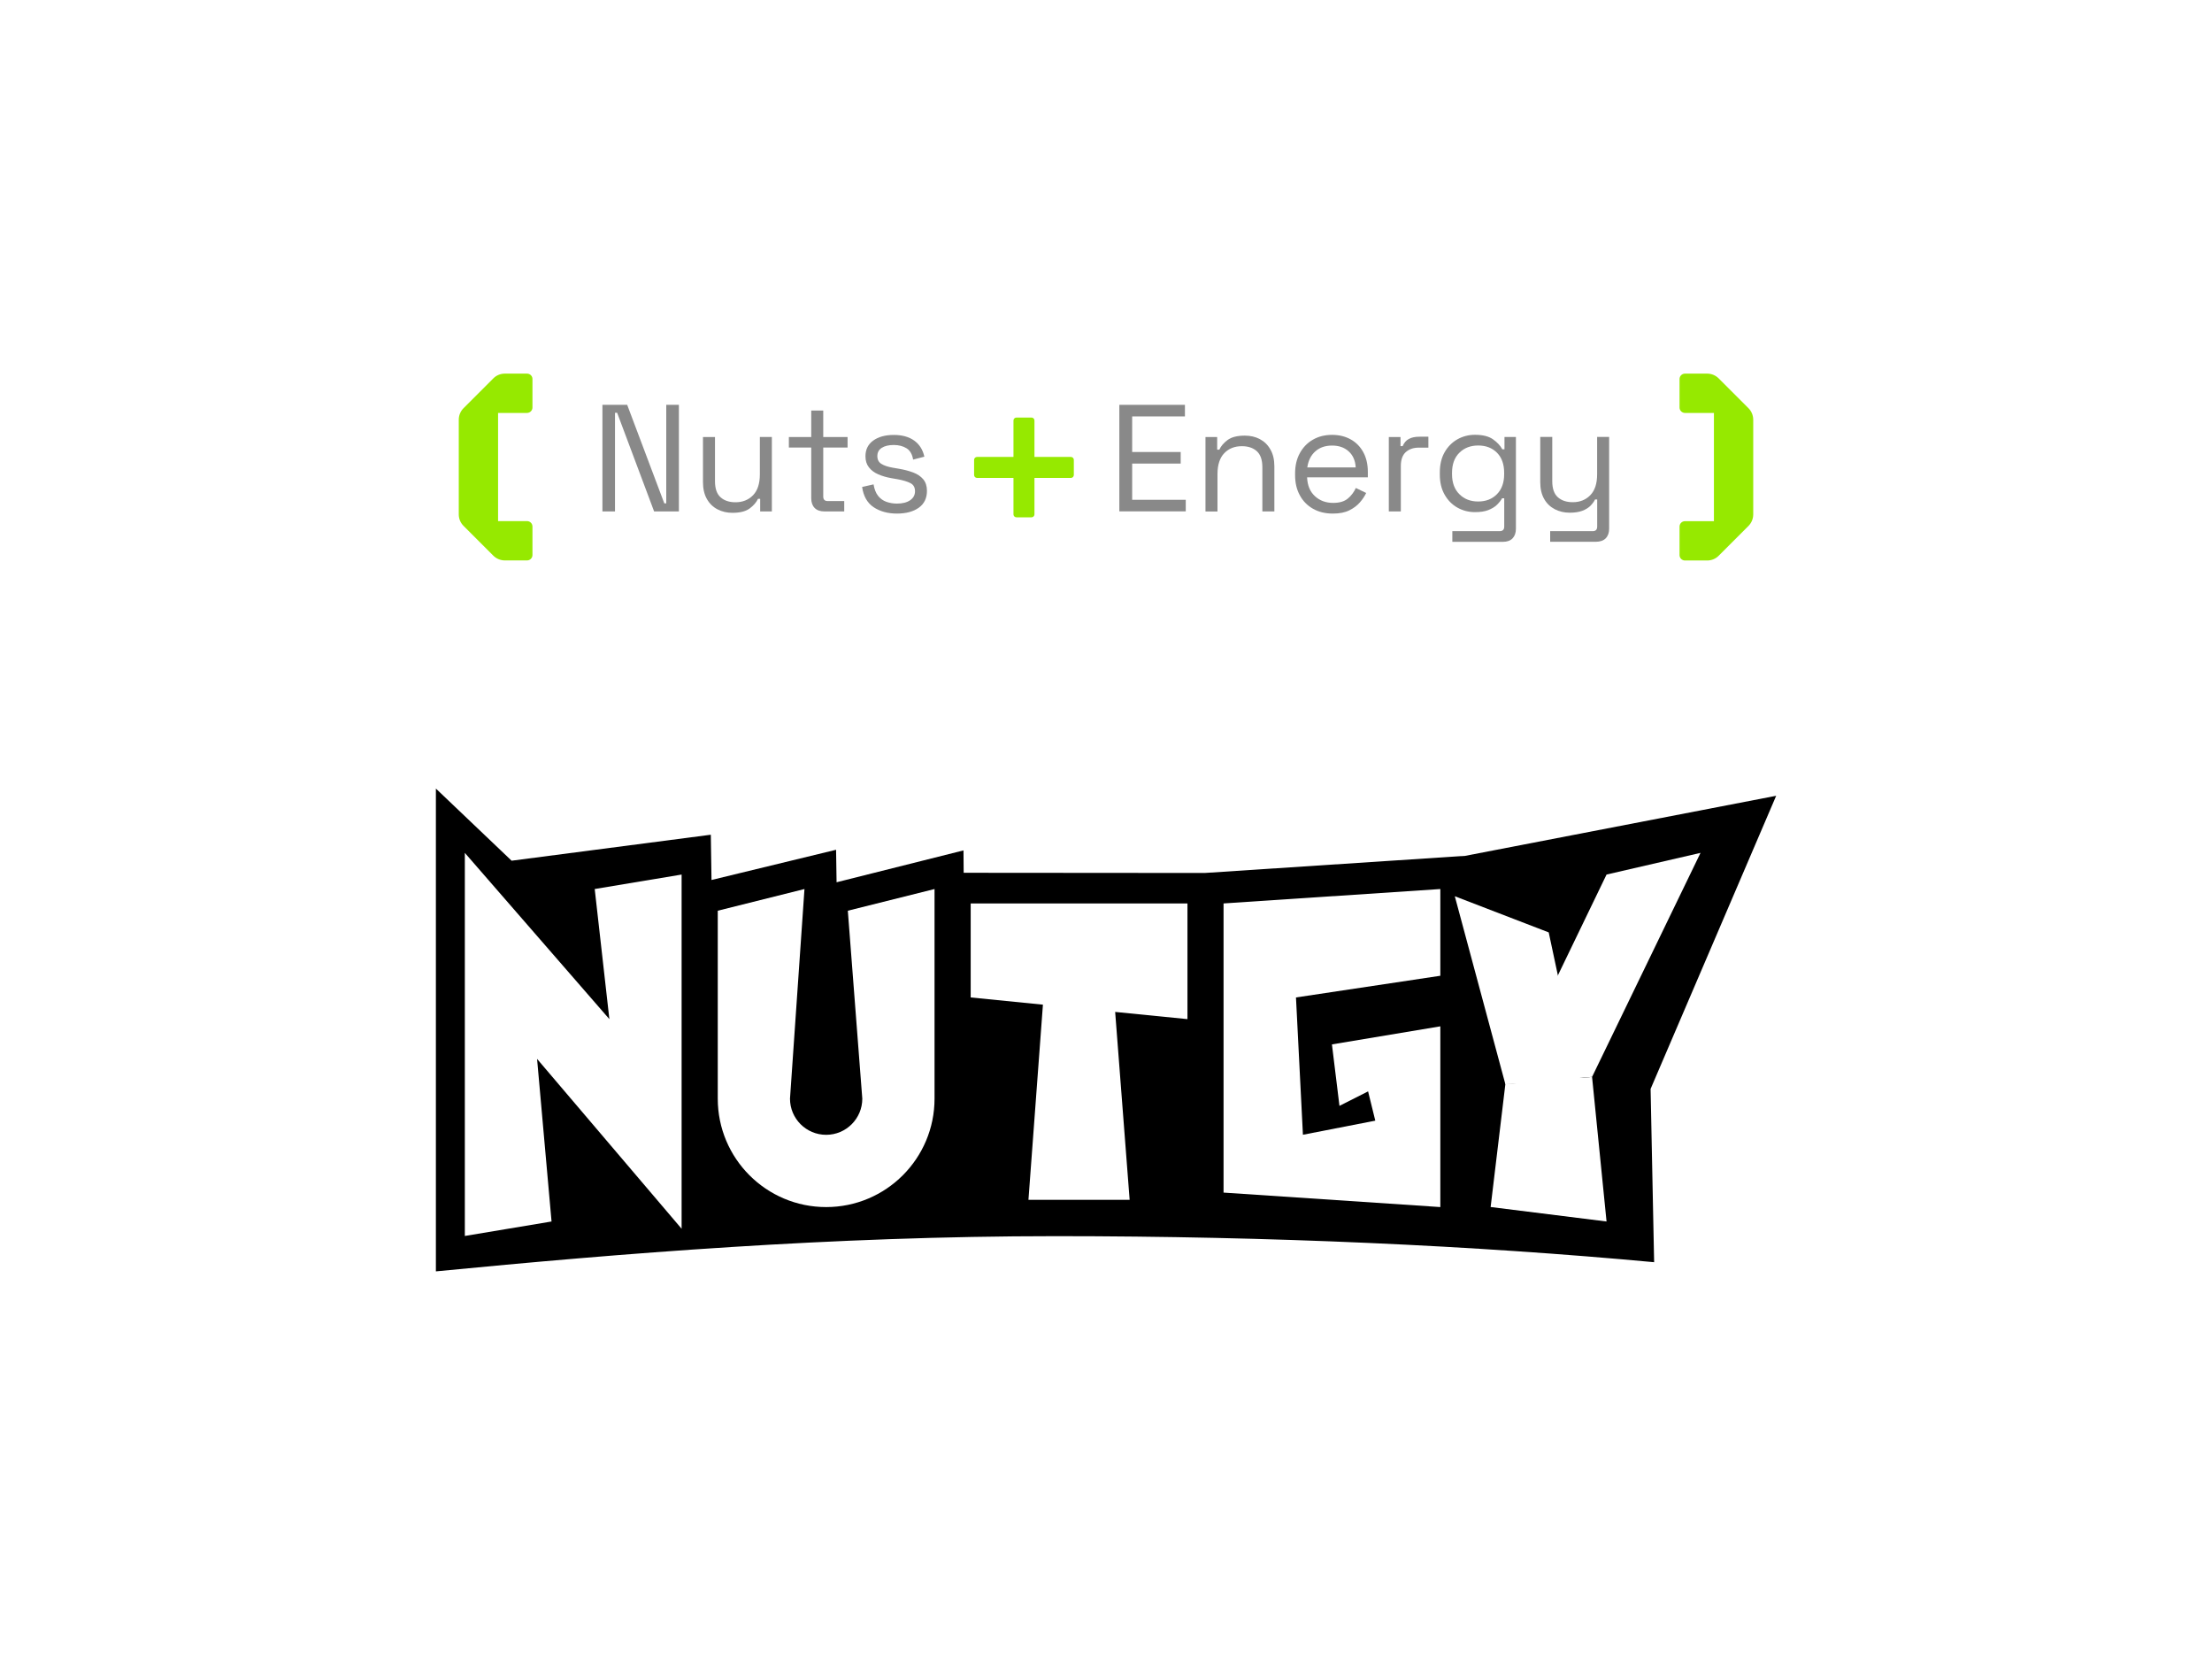 <?xml version="1.0" encoding="utf-8"?>
<!-- Generator: Adobe Illustrator 28.4.1, SVG Export Plug-In . SVG Version: 6.00 Build 0)  -->
<svg version="1.1" id="Layer_1" xmlns="http://www.w3.org/2000/svg" xmlns:xlink="http://www.w3.org/1999/xlink" x="0px" y="0px"
	 viewBox="0 0 350 263" style="enable-background:new 0 0 350 263;" xml:space="preserve">
<style type="text/css">
	.st0{fill:#FFFFFF;}
	.st1{fill:#898989;}
	.st2{fill:#96E900;}
	.st3{fill-rule:evenodd;clip-rule:evenodd;}
	.st4{filter:url(#Adobe_OpacityMaskFilter);}
	.st5{fill:url(#SVGID_00000098910777898589232120000017018797898208885929_);}
	.st6{mask:url(#SVGID_1_);fill-rule:evenodd;clip-rule:evenodd;}
	.st7{filter:url(#Adobe_OpacityMaskFilter_00000107580378524836932750000004380173995970404999_);}
	.st8{fill:url(#SVGID_00000139977950215851769310000010748024144930486411_);}
	.st9{mask:url(#SVGID_00000172405589933787289540000004718713850598589871_);fill-rule:evenodd;clip-rule:evenodd;}
	.st10{filter:url(#Adobe_OpacityMaskFilter_00000076583027705602118320000014436437098256112782_);}
	.st11{fill:url(#SVGID_00000037669799929605855270000001739914332421884303_);}
	.st12{mask:url(#SVGID_00000181803674699987154180000000432107220414333869_);fill-rule:evenodd;clip-rule:evenodd;}
	.st13{filter:url(#Adobe_OpacityMaskFilter_00000144316859711464131200000016049407998698450608_);}
	.st14{fill:url(#SVGID_00000168798993551552035720000010008465862547072175_);}
	.st15{mask:url(#SVGID_00000015341032977591686270000012912423523141981116_);fill-rule:evenodd;clip-rule:evenodd;}
	.st16{filter:url(#Adobe_OpacityMaskFilter_00000067212385033918657370000008040096970154185126_);}
	.st17{fill:url(#SVGID_00000069371057118262318990000008422630006282283668_);}
	.st18{mask:url(#SVGID_00000183927586051766393880000013765430119206986906_);fill-rule:evenodd;clip-rule:evenodd;}
	.st19{filter:url(#Adobe_OpacityMaskFilter_00000170959178715936491180000007031994919031229336_);}
	.st20{fill:url(#SVGID_00000065058725046329449680000002591789971943146402_);}
	.st21{mask:url(#SVGID_00000114041058194474539030000009987869176055272876_);fill-rule:evenodd;clip-rule:evenodd;}
	.st22{filter:url(#Adobe_OpacityMaskFilter_00000077307173721370308640000008810592053748645017_);}
	.st23{fill:url(#SVGID_00000062884364425579307260000002259286315777527960_);}
	.st24{mask:url(#SVGID_00000124861933463555171530000007273243313440632217_);fill-rule:evenodd;clip-rule:evenodd;}
	.st25{filter:url(#Adobe_OpacityMaskFilter_00000060010263422550087960000016556345833586526850_);}
	.st26{fill:url(#SVGID_00000047059446726385333680000008548224737481583280_);}
	.st27{mask:url(#SVGID_00000096058660271627720410000015267597961306079395_);fill-rule:evenodd;clip-rule:evenodd;}
	.st28{filter:url(#Adobe_OpacityMaskFilter_00000005961618473307480740000001992135178700960919_);}
	.st29{fill:url(#SVGID_00000164496606180801098120000004866214335276384388_);}
	.st30{mask:url(#SVGID_00000150782069549280500750000011099975701914676354_);fill-rule:evenodd;clip-rule:evenodd;}
	.st31{filter:url(#Adobe_OpacityMaskFilter_00000011030708372828907840000008422734370536154503_);}
	.st32{fill:url(#SVGID_00000106111588825502306550000009428415734372348822_);}
	.st33{mask:url(#SVGID_00000131333405993676512970000006682716516008371601_);fill-rule:evenodd;clip-rule:evenodd;}
	.st34{filter:url(#Adobe_OpacityMaskFilter_00000018921528440064053340000013120115374553464227_);}
	.st35{fill:url(#SVGID_00000073689566645879398590000002244250945059520958_);}
	.st36{mask:url(#SVGID_00000009581836697647740660000004537788581905593487_);fill-rule:evenodd;clip-rule:evenodd;}
	.st37{filter:url(#Adobe_OpacityMaskFilter_00000067926992810931089290000014986684489540993685_);}
	.st38{fill:url(#SVGID_00000175281324968072803850000016798188949789022106_);}
	.st39{mask:url(#SVGID_00000014612750840356908840000013615560571291635858_);}
	.st40{filter:url(#Adobe_OpacityMaskFilter_00000096781287246357199610000013190007199821454986_);}
	.st41{fill:url(#SVGID_00000125568137658857759220000003761526266771783351_);}
	.st42{mask:url(#SVGID_00000176032826019648544980000006379515506648639625_);}
	.st43{filter:url(#Adobe_OpacityMaskFilter_00000075138434090432012940000004307023580882726822_);}
	.st44{fill:url(#SVGID_00000055681453752249906790000004356568856311119500_);}
	.st45{mask:url(#SVGID_00000010284254492248914670000016900225257925574289_);}
	.st46{filter:url(#Adobe_OpacityMaskFilter_00000150071392760362774030000017603325957125649072_);}
	.st47{fill:url(#SVGID_00000056415571360922865230000011650866370962163637_);}
	.st48{mask:url(#SVGID_00000139281449212232614040000006529837472617286306_);}
	.st49{filter:url(#Adobe_OpacityMaskFilter_00000072989347405742007600000006291133485724012420_);}
	.st50{fill:url(#SVGID_00000137834811793744035320000003448240194931694263_);}
	.st51{mask:url(#SVGID_00000134226607139358953890000011175464518674044041_);fill-rule:evenodd;clip-rule:evenodd;}
	.st52{filter:url(#Adobe_OpacityMaskFilter_00000154394853129484374130000006513891800116486805_);}
	.st53{fill:url(#SVGID_00000096022451016643378610000001635961773529419174_);}
	.st54{mask:url(#SVGID_00000054227874224325816770000005864585175082498713_);fill-rule:evenodd;clip-rule:evenodd;}
	.st55{filter:url(#Adobe_OpacityMaskFilter_00000096038597747939397820000001176215829226113457_);}
	.st56{fill:url(#SVGID_00000151527659809456290950000000661592423363850928_);}
	.st57{mask:url(#SVGID_00000053506083608559207890000007205986683178190752_);fill-rule:evenodd;clip-rule:evenodd;}
	.st58{filter:url(#Adobe_OpacityMaskFilter_00000067215358645259088910000004724999312431082369_);}
	.st59{fill:url(#SVGID_00000093154353100850646230000012051322949437396371_);}
	.st60{mask:url(#SVGID_00000165947919614058448000000012367034276083365783_);fill-rule:evenodd;clip-rule:evenodd;}
	.st61{filter:url(#Adobe_OpacityMaskFilter_00000141414613510422038710000004680895671810876852_);}
	.st62{fill:url(#SVGID_00000163067685978143464830000000002472182080660620_);}
	.st63{mask:url(#SVGID_00000100350686096542273810000000476714411868449727_);}
	.st64{filter:url(#Adobe_OpacityMaskFilter_00000111907928924722303890000009513614915754187420_);}
	.st65{fill:url(#SVGID_00000142884885414391634160000010021742956416104892_);}
	.st66{mask:url(#SVGID_00000029035157949388984890000008199690194178883730_);}
	.st67{filter:url(#Adobe_OpacityMaskFilter_00000011722335492072805280000010497887725306554511_);}
	.st68{fill:url(#SVGID_00000119840160440286489010000013875617129219824258_);}
	.st69{mask:url(#SVGID_00000000907244560027228740000012515598371948906883_);}
	.st70{filter:url(#Adobe_OpacityMaskFilter_00000095312006733671551150000004502588228330482853_);}
	.st71{fill:url(#SVGID_00000053540346678395275950000018141776369223866798_);}
	.st72{mask:url(#SVGID_00000176026037145310281970000011261955570786456990_);}
	.st73{filter:url(#Adobe_OpacityMaskFilter_00000124130128105352873210000012481669393960264102_);}
	.st74{fill:url(#SVGID_00000153674160693420185020000015119303600924250253_);}
	.st75{mask:url(#SVGID_00000040546962893398629120000018392215067282994366_);}
	.st76{filter:url(#Adobe_OpacityMaskFilter_00000050624695449415592460000013669514842622606776_);}
	.st77{fill:url(#SVGID_00000130621080882074066440000003167977630752051385_);}
	.st78{mask:url(#SVGID_00000111179050389472444750000016176921057469151416_);fill-rule:evenodd;clip-rule:evenodd;}
	.st79{filter:url(#Adobe_OpacityMaskFilter_00000137096200249756727150000012851631071895429764_);}
	.st80{fill:url(#SVGID_00000009562747055031393270000015581562648020950155_);}
	.st81{mask:url(#SVGID_00000053537450354205486940000003558855687024795044_);fill-rule:evenodd;clip-rule:evenodd;}
	.st82{filter:url(#Adobe_OpacityMaskFilter_00000000904562771877036750000006653162787081840308_);}
	.st83{fill:url(#SVGID_00000170969510029794629650000016692803887072506018_);}
	.st84{mask:url(#SVGID_00000147899745537423703090000007250726940798346687_);fill-rule:evenodd;clip-rule:evenodd;}
	.st85{filter:url(#Adobe_OpacityMaskFilter_00000060001245900936821530000009616225398873889205_);}
	.st86{fill:url(#SVGID_00000166661429598009328310000008742172483324773254_);}
	.st87{mask:url(#SVGID_00000009559190762144430230000009025889131393919887_);fill-rule:evenodd;clip-rule:evenodd;}
	.st88{filter:url(#Adobe_OpacityMaskFilter_00000155115862130573434940000006104930429245102512_);}
	.st89{fill:url(#SVGID_00000128455582837328110570000011426131006150577298_);}
	.st90{mask:url(#SVGID_00000122691131140209512790000009239569340922341813_);fill-rule:evenodd;clip-rule:evenodd;}
	.st91{filter:url(#Adobe_OpacityMaskFilter_00000171679207514155687270000006601769223707189159_);}
	.st92{fill:url(#SVGID_00000137115941350041627560000016013993353264848303_);}
	.st93{mask:url(#SVGID_00000044865497653627385540000005847090661304901032_);fill-rule:evenodd;clip-rule:evenodd;}
	.st94{filter:url(#Adobe_OpacityMaskFilter_00000144296274563780048930000010068168974290708353_);}
	.st95{fill:url(#SVGID_00000129183713092974222770000004330611894203934908_);}
	.st96{mask:url(#SVGID_00000127026208749883373250000000640641014404173237_);fill-rule:evenodd;clip-rule:evenodd;}
	.st97{filter:url(#Adobe_OpacityMaskFilter_00000026139274463382712800000006803841413043929478_);}
	.st98{fill:url(#SVGID_00000015325876983684546610000014021612321416786585_);}
	.st99{mask:url(#SVGID_00000133490207506193320800000013131452498950229679_);fill-rule:evenodd;clip-rule:evenodd;}
	.st100{filter:url(#Adobe_OpacityMaskFilter_00000028303093518749172710000015573526839271906722_);}
	.st101{fill:url(#SVGID_00000118381184697494856710000001231758049407947434_);}
	.st102{mask:url(#SVGID_00000065776470208492464890000003838629090499478704_);fill-rule:evenodd;clip-rule:evenodd;}
	.st103{filter:url(#Adobe_OpacityMaskFilter_00000031916925674796399490000013534018673232410026_);}
	.st104{fill:url(#SVGID_00000171688085616985318060000004843015602332400318_);}
	.st105{mask:url(#SVGID_00000129170725629961067270000017015745937206039214_);}
	.st106{filter:url(#Adobe_OpacityMaskFilter_00000119798825595873341490000009599787367950697385_);}
	.st107{fill:url(#SVGID_00000072264218502857970770000002157013253288518307_);}
	.st108{mask:url(#SVGID_00000018955246608779540290000004250876875459285171_);}
	.st109{filter:url(#Adobe_OpacityMaskFilter_00000038375697245194197570000016416133416722929332_);}
	.st110{fill:url(#SVGID_00000072256189795618892960000012595267064854653088_);}
	.st111{mask:url(#SVGID_00000052805159980180254630000000510365283501616575_);fill-rule:evenodd;clip-rule:evenodd;}
	.st112{filter:url(#Adobe_OpacityMaskFilter_00000078760699319838566010000009936863652908870801_);}
	.st113{fill:url(#SVGID_00000035510219417374044280000001323506807469231527_);}
	.st114{mask:url(#SVGID_00000007416611092293701160000011273721921207649669_);fill-rule:evenodd;clip-rule:evenodd;}
	.st115{filter:url(#Adobe_OpacityMaskFilter_00000062171673602128618690000004904197906891453064_);}
	.st116{fill:url(#SVGID_00000181801404126220191850000011779344058215387798_);}
	.st117{mask:url(#SVGID_00000025415108629214968360000004482505675724725636_);}
	.st118{filter:url(#Adobe_OpacityMaskFilter_00000110451047878429742120000004906771533247903636_);}
	.st119{fill:url(#SVGID_00000009573096798151191940000006455481462545305232_);}
	.st120{mask:url(#SVGID_00000053535282683022841010000005473904846714922660_);}
	.st121{filter:url(#Adobe_OpacityMaskFilter_00000168087724667205350230000007724899420771835547_);}
	.st122{fill:url(#SVGID_00000145052737382182125420000001302496380530215090_);}
	.st123{mask:url(#SVGID_00000083050799709806290640000002832246447993537671_);}
	.st124{filter:url(#Adobe_OpacityMaskFilter_00000122678437402120946290000001406001186841071762_);}
	.st125{fill:url(#SVGID_00000106115823067390011040000012634336068851474613_);}
	.st126{mask:url(#SVGID_00000062161851562451137550000000694127069388699828_);}
	.st127{filter:url(#Adobe_OpacityMaskFilter_00000054956809223570223160000002281276698566821290_);}
	.st128{fill:url(#SVGID_00000181770863294105245260000009671556983101628576_);}
	.st129{mask:url(#SVGID_00000057124958537685360160000017745876060797440155_);fill-rule:evenodd;clip-rule:evenodd;}
	.st130{filter:url(#Adobe_OpacityMaskFilter_00000029006899295357548600000011217200953441969541_);}
	.st131{fill:url(#SVGID_00000150098226299736587650000001938244117205493399_);}
	.st132{mask:url(#SVGID_00000063617608312816097010000015812307581130414495_);fill-rule:evenodd;clip-rule:evenodd;}
	.st133{filter:url(#Adobe_OpacityMaskFilter_00000117675900405595711850000018194086215748418193_);}
	.st134{fill:url(#SVGID_00000045600641247058968340000009674070270654657695_);}
	.st135{mask:url(#SVGID_00000020386481469048595530000002088915746391788974_);fill-rule:evenodd;clip-rule:evenodd;}
	.st136{filter:url(#Adobe_OpacityMaskFilter_00000053530889747134643540000010998792021008012421_);}
	.st137{fill:url(#SVGID_00000059277862485672956460000002643019353640153738_);}
	.st138{mask:url(#SVGID_00000011000941520798122910000006881804277250346686_);fill-rule:evenodd;clip-rule:evenodd;}
	.st139{filter:url(#Adobe_OpacityMaskFilter_00000124879608053346446900000014908116439630362529_);}
	.st140{fill:url(#SVGID_00000057861633627470177760000005227655283074181564_);}
	.st141{mask:url(#SVGID_00000095309384068994422560000013011965827587348896_);fill-rule:evenodd;clip-rule:evenodd;}
	.st142{filter:url(#Adobe_OpacityMaskFilter_00000101101319987973910050000012132538055606119071_);}
	.st143{fill:url(#SVGID_00000173882336172653523230000000410873415271275423_);}
	.st144{mask:url(#SVGID_00000119817384456913428590000002978905292106222221_);fill-rule:evenodd;clip-rule:evenodd;}
	.st145{filter:url(#Adobe_OpacityMaskFilter_00000083770167595171663530000015507676608562102934_);}
	.st146{fill:url(#SVGID_00000159457319203701398830000004034917196236626060_);}
	.st147{mask:url(#SVGID_00000060716228941717090250000005863342525169655945_);fill-rule:evenodd;clip-rule:evenodd;}
	.st148{filter:url(#Adobe_OpacityMaskFilter_00000101810523784873700130000010477470726213246868_);}
	.st149{fill:url(#SVGID_00000055702552032435967280000008841380086386556036_);}
	.st150{mask:url(#SVGID_00000022559975621673455380000011673212858770861965_);fill-rule:evenodd;clip-rule:evenodd;}
	.st151{filter:url(#Adobe_OpacityMaskFilter_00000098202119865684992470000017885249730053513375_);}
	.st152{fill:url(#SVGID_00000080909819068562213480000015295264894825267125_);}
	.st153{mask:url(#SVGID_00000111877525721090874910000000500521957566117018_);fill-rule:evenodd;clip-rule:evenodd;}
	.st154{filter:url(#Adobe_OpacityMaskFilter_00000036242009327485460780000003280840501062471061_);}
	.st155{fill:url(#SVGID_00000139277943725454884930000002490022630221166005_);}
	.st156{mask:url(#SVGID_00000008871154472336912020000008035721638959267219_);fill-rule:evenodd;clip-rule:evenodd;}
	.st157{filter:url(#Adobe_OpacityMaskFilter_00000040551361441290788790000001877187366797172110_);}
	.st158{fill:url(#SVGID_00000024682355232430248080000016190177688480359602_);}
	.st159{mask:url(#SVGID_00000166642662506405403300000016300557374862180226_);fill-rule:evenodd;clip-rule:evenodd;}
	.st160{filter:url(#Adobe_OpacityMaskFilter_00000112629319930155743920000014485097368461220737_);}
	.st161{fill:url(#SVGID_00000145742808966016290790000003242520777572298393_);}
	.st162{mask:url(#SVGID_00000160148588069629737380000011231518287577924287_);fill-rule:evenodd;clip-rule:evenodd;}
	.st163{filter:url(#Adobe_OpacityMaskFilter_00000134946475270330016930000004703626579056080290_);}
	.st164{fill:url(#SVGID_00000054254966432539376680000005758703966662087607_);}
	.st165{mask:url(#SVGID_00000117667267200619649810000012856689172831221686_);fill-rule:evenodd;clip-rule:evenodd;}
	.st166{filter:url(#Adobe_OpacityMaskFilter_00000049199288574596907720000014909070102988636040_);}
	.st167{fill:url(#SVGID_00000016068432361753865590000016377445960320646285_);}
	.st168{mask:url(#SVGID_00000038410549851073846260000017412345258191448229_);fill-rule:evenodd;clip-rule:evenodd;}
	.st169{filter:url(#Adobe_OpacityMaskFilter_00000047775465432074894320000013603009606682587802_);}
	.st170{fill:url(#SVGID_00000133496923615555792010000013798209655919165865_);}
	.st171{mask:url(#SVGID_00000035529903465912849580000001214022594497151620_);fill-rule:evenodd;clip-rule:evenodd;}
	.st172{filter:url(#Adobe_OpacityMaskFilter_00000177460573599607800740000005200317618135892630_);}
	.st173{fill:url(#SVGID_00000080903452055485703960000007349855596319720628_);}
	.st174{mask:url(#SVGID_00000133524019349513725490000014741495388681717135_);fill-rule:evenodd;clip-rule:evenodd;}
	.st175{filter:url(#Adobe_OpacityMaskFilter_00000017514533692586735550000005763832151732567476_);}
	.st176{fill:url(#SVGID_00000011716955097564836490000001667128270404152481_);}
	.st177{mask:url(#SVGID_00000094592253160924234880000000207198464446912139_);fill-rule:evenodd;clip-rule:evenodd;}
	.st178{filter:url(#Adobe_OpacityMaskFilter_00000116204356495137969940000014270361845823974793_);}
	.st179{fill:url(#SVGID_00000130626884541916136300000013802272752368725924_);}
	.st180{mask:url(#SVGID_00000176744427226761904230000008078452501551731118_);fill-rule:evenodd;clip-rule:evenodd;}
	.st181{filter:url(#Adobe_OpacityMaskFilter_00000182513601026794517530000005510098839786034603_);}
	.st182{fill:url(#SVGID_00000049919963510761808110000014874006189431303296_);}
	.st183{mask:url(#SVGID_00000135690785989408338210000003485525855033100967_);fill-rule:evenodd;clip-rule:evenodd;}
	.st184{filter:url(#Adobe_OpacityMaskFilter_00000013896300528300081160000013344870118981930678_);}
	.st185{fill:url(#SVGID_00000168092831451979935770000009726059395699020165_);}
	.st186{mask:url(#SVGID_00000013912755471535254420000006441688433939388573_);fill-rule:evenodd;clip-rule:evenodd;}
	.st187{filter:url(#Adobe_OpacityMaskFilter_00000065060824189559296540000011796248941858673852_);}
	.st188{fill:url(#SVGID_00000008846878717051444310000013134337569303688614_);}
	.st189{mask:url(#SVGID_00000075845990774180768950000015750599377587695494_);fill-rule:evenodd;clip-rule:evenodd;}
	.st190{filter:url(#Adobe_OpacityMaskFilter_00000131353986882780690100000014275063437818735023_);}
	.st191{fill:url(#SVGID_00000051346501645386561790000004506147290881653379_);}
	.st192{mask:url(#SVGID_00000053505795927673919550000009358364071891628438_);fill-rule:evenodd;clip-rule:evenodd;}
	.st193{filter:url(#Adobe_OpacityMaskFilter_00000167386772543126577510000002311027556498165124_);}
	.st194{fill:url(#SVGID_00000175302428648267921290000008065238680269044104_);}
	.st195{mask:url(#SVGID_00000015335286305954623600000007282827488775846823_);fill-rule:evenodd;clip-rule:evenodd;}
	.st196{filter:url(#Adobe_OpacityMaskFilter_00000091013938931179296260000016905906360524669587_);}
	.st197{fill:url(#SVGID_00000036956133614126178400000015405985110292384156_);}
	.st198{mask:url(#SVGID_00000007398703042357264350000008535312989836953015_);fill-rule:evenodd;clip-rule:evenodd;}
	.st199{filter:url(#Adobe_OpacityMaskFilter_00000155110694511842470340000016010461067829466774_);}
	.st200{fill:url(#SVGID_00000119796465655975991100000003951666368882267325_);}
	.st201{mask:url(#SVGID_00000035531662808364123710000003658315999967903911_);fill-rule:evenodd;clip-rule:evenodd;}
	.st202{filter:url(#Adobe_OpacityMaskFilter_00000015342836794554855110000003482571788315668917_);}
	.st203{fill:url(#SVGID_00000010299912281080157320000002831635857352065980_);}
	.st204{mask:url(#SVGID_00000065032540870166959560000001777691460399185318_);fill-rule:evenodd;clip-rule:evenodd;}
	.st205{filter:url(#Adobe_OpacityMaskFilter_00000088104432923091292030000004629770504831648940_);}
	.st206{fill:url(#SVGID_00000031922115491860362360000003140500528199693743_);}
	.st207{mask:url(#SVGID_00000174603721603228003880000012996627925698429569_);fill-rule:evenodd;clip-rule:evenodd;}
	.st208{filter:url(#Adobe_OpacityMaskFilter_00000109011685518357897540000012558298300992296634_);}
	.st209{fill:url(#SVGID_00000132051785329801713820000004844608187310235044_);}
	.st210{mask:url(#SVGID_00000154406917643015405120000013227504551345364643_);fill-rule:evenodd;clip-rule:evenodd;}
	.st211{filter:url(#Adobe_OpacityMaskFilter_00000125563177428411198610000005430957292165119656_);}
	.st212{fill:url(#SVGID_00000155861791366894561200000010708074405309277106_);}
	.st213{mask:url(#SVGID_00000135657999399309394150000009429434260144905899_);fill-rule:evenodd;clip-rule:evenodd;}
	.st214{filter:url(#Adobe_OpacityMaskFilter_00000032614819564679063690000015414171107319048093_);}
	.st215{fill:url(#SVGID_00000119084135674218228160000009222162996413160591_);}
	.st216{mask:url(#SVGID_00000067916920607342577740000010332965958892459909_);fill-rule:evenodd;clip-rule:evenodd;}
	.st217{filter:url(#Adobe_OpacityMaskFilter_00000090279145674359309660000007901904239371423366_);}
	.st218{fill:url(#SVGID_00000150790692585064042480000007783800671765200798_);}
	.st219{mask:url(#SVGID_00000142140970995653951920000011573614122064091289_);fill-rule:evenodd;clip-rule:evenodd;}
	.st220{filter:url(#Adobe_OpacityMaskFilter_00000119815430894927637200000014035926347334907036_);}
	.st221{fill:url(#SVGID_00000005259801152938178430000006347197210996703368_);}
	.st222{mask:url(#SVGID_00000064346758404606940030000002575900169459764126_);fill-rule:evenodd;clip-rule:evenodd;}
	.st223{filter:url(#Adobe_OpacityMaskFilter_00000091730601895504652320000010180433823388502700_);}
	.st224{fill:url(#SVGID_00000094611362642715194720000008555900692075293058_);}
	.st225{mask:url(#SVGID_00000093144802214606040750000005317876950537564824_);fill-rule:evenodd;clip-rule:evenodd;}
	.st226{filter:url(#Adobe_OpacityMaskFilter_00000044867971011022860430000006286895921034162330_);}
	.st227{fill:url(#SVGID_00000165940612745342292690000015836940144774725255_);}
	.st228{mask:url(#SVGID_00000155845120692028726880000006036752961324799165_);fill-rule:evenodd;clip-rule:evenodd;}
	.st229{filter:url(#Adobe_OpacityMaskFilter_00000133504546641205263720000003083420242576192921_);}
	.st230{fill:url(#SVGID_00000000932239600057218780000016867565099580316849_);}
	.st231{mask:url(#SVGID_00000092417169968362439830000004687049602729297807_);fill-rule:evenodd;clip-rule:evenodd;}
	.st232{filter:url(#Adobe_OpacityMaskFilter_00000058588665602104633830000007131999071339133598_);}
	.st233{fill:url(#SVGID_00000001638015745475689920000001901657177245251485_);}
	.st234{mask:url(#SVGID_00000078745732277359103510000013605993481604612023_);fill-rule:evenodd;clip-rule:evenodd;}
	.st235{filter:url(#Adobe_OpacityMaskFilter_00000019674575330801565070000003857799725515091091_);}
	.st236{fill:url(#SVGID_00000016786861852882515400000010089775581189301687_);}
	.st237{mask:url(#SVGID_00000101792853233876186540000001084405491742974855_);fill-rule:evenodd;clip-rule:evenodd;}
	.st238{filter:url(#Adobe_OpacityMaskFilter_00000023246937060454037360000008627228040457283491_);}
	.st239{fill:url(#SVGID_00000036221056604102055760000014219185699749951420_);}
	.st240{mask:url(#SVGID_00000107582973165845489060000004196274467682491568_);fill-rule:evenodd;clip-rule:evenodd;}
	.st241{filter:url(#Adobe_OpacityMaskFilter_00000150784591200432412470000005341320960319011747_);}
	.st242{fill:url(#SVGID_00000095330172955768547150000004227976795460538296_);}
	.st243{mask:url(#SVGID_00000031186314788353370830000004471504907295004348_);fill-rule:evenodd;clip-rule:evenodd;}
	.st244{filter:url(#Adobe_OpacityMaskFilter_00000074436428156432941020000004616501780288296107_);}
	.st245{fill:url(#SVGID_00000026851991714313454960000005574348586187093408_);}
	.st246{mask:url(#SVGID_00000075124704769742030170000005802991148014962105_);fill-rule:evenodd;clip-rule:evenodd;}
	.st247{filter:url(#Adobe_OpacityMaskFilter_00000121246788930898640580000005633663624560192647_);}
	.st248{fill:url(#SVGID_00000147941108880619683460000001275329454008533646_);}
	.st249{mask:url(#SVGID_00000125590724872001385170000012698773871218209471_);fill-rule:evenodd;clip-rule:evenodd;}
	.st250{filter:url(#Adobe_OpacityMaskFilter_00000018926850258122460450000004068841309703972993_);}
	.st251{fill:url(#SVGID_00000043456784425317797850000016148373755125331897_);}
	.st252{mask:url(#SVGID_00000058551523393374808720000009568202458049162140_);fill-rule:evenodd;clip-rule:evenodd;}
	.st253{filter:url(#Adobe_OpacityMaskFilter_00000134232017659740531140000011205791114234546304_);}
	.st254{fill:url(#SVGID_00000128462590584954161050000014160984106414474425_);}
	.st255{mask:url(#SVGID_00000160161346694188811040000008775025312068998305_);fill-rule:evenodd;clip-rule:evenodd;}
	.st256{filter:url(#Adobe_OpacityMaskFilter_00000040576841157905956140000007741049722328697000_);}
	.st257{fill:url(#SVGID_00000026852724106967718340000001856682450074252954_);}
	.st258{mask:url(#SVGID_00000059293325966947501750000009973780844115150465_);fill-rule:evenodd;clip-rule:evenodd;}
	.st259{filter:url(#Adobe_OpacityMaskFilter_00000114790093783444340140000017571470698659398789_);}
	.st260{fill:url(#SVGID_00000132767992196347455500000008254776936197481873_);}
	.st261{mask:url(#SVGID_00000107548610679452883550000008825556583132171947_);fill-rule:evenodd;clip-rule:evenodd;}
	.st262{filter:url(#Adobe_OpacityMaskFilter_00000116914425683418023360000005656373134687776414_);}
	.st263{fill:url(#SVGID_00000018229449664837368000000005498131633797158791_);}
	.st264{mask:url(#SVGID_00000122702549470265460500000010976160011788159872_);fill-rule:evenodd;clip-rule:evenodd;}
	.st265{filter:url(#Adobe_OpacityMaskFilter_00000119828173893741526920000002753959198622108584_);}
	.st266{fill:url(#SVGID_00000131357668719298868990000010227593461831532419_);}
	.st267{mask:url(#SVGID_00000142895623470621451610000012420166965504218530_);}
	.st268{filter:url(#Adobe_OpacityMaskFilter_00000031903765991053492570000012462833570507988410_);}
	.st269{fill:url(#SVGID_00000009547902788025187310000011157401848922935729_);}
	.st270{mask:url(#SVGID_00000034811778385858260510000011479833559872000429_);}
	.st271{filter:url(#Adobe_OpacityMaskFilter_00000133521872260390348930000017211268364120647576_);}
	.st272{fill:url(#SVGID_00000021095660273959614090000000551789872197405871_);}
	.st273{mask:url(#SVGID_00000014616765331534987790000007359409421941409200_);}
	.st274{filter:url(#Adobe_OpacityMaskFilter_00000183953619562102680190000016752691356494388154_);}
	.st275{fill:url(#SVGID_00000044140833481854629060000003148073232898133946_);}
	.st276{mask:url(#SVGID_00000094595085168476478100000012929718251850173346_);}
	.st277{filter:url(#Adobe_OpacityMaskFilter_00000181793512184096457920000010270459007305230520_);}
	.st278{fill:url(#SVGID_00000155828430090304345260000007203185338743542175_);}
	.st279{mask:url(#SVGID_00000137846395540477277020000002041157905380852916_);fill-rule:evenodd;clip-rule:evenodd;}
	.st280{filter:url(#Adobe_OpacityMaskFilter_00000052793534540463520110000012438222482667475608_);}
	.st281{fill:url(#SVGID_00000102503040990031209700000015204128005552695717_);}
	.st282{mask:url(#SVGID_00000008112297766882800880000010227407631594500242_);fill-rule:evenodd;clip-rule:evenodd;}
	.st283{filter:url(#Adobe_OpacityMaskFilter_00000127036590107949571280000005285215925893383305_);}
	.st284{fill:url(#SVGID_00000178897130023451094390000007385382423939570849_);}
	.st285{mask:url(#SVGID_00000049915509603110635650000008842560605028314772_);fill-rule:evenodd;clip-rule:evenodd;}
	.st286{filter:url(#Adobe_OpacityMaskFilter_00000025428135757858147930000014439810893377319334_);}
	.st287{fill:url(#SVGID_00000181049817432613294680000015639057030432533643_);}
	.st288{mask:url(#SVGID_00000038383207883974974660000016917993210922591927_);fill-rule:evenodd;clip-rule:evenodd;}
	.st289{filter:url(#Adobe_OpacityMaskFilter_00000168812487439150749200000010631538283629339318_);}
	.st290{fill:url(#SVGID_00000025413972985818169050000007748475805505162136_);}
	.st291{mask:url(#SVGID_00000108270780011593255660000000781908632534462892_);}
	.st292{filter:url(#Adobe_OpacityMaskFilter_00000083804710690289476280000016780663578772274574_);}
	.st293{fill:url(#SVGID_00000178180038281858422190000008928415651028905606_);}
	.st294{mask:url(#SVGID_00000140736123571303663950000012431706744066286476_);}
	.st295{filter:url(#Adobe_OpacityMaskFilter_00000020360317405656172770000007928344024089397169_);}
	.st296{fill:url(#SVGID_00000131369884348717225310000002153363910428555446_);}
	.st297{mask:url(#SVGID_00000062150808475737608570000000402935916398604419_);}
	.st298{filter:url(#Adobe_OpacityMaskFilter_00000116928532389187523190000014096670080109265558_);}
	.st299{fill:url(#SVGID_00000115488078646621851290000003499338944913894572_);}
	.st300{mask:url(#SVGID_00000176760447868843093950000017316891667000028296_);}
	.st301{filter:url(#Adobe_OpacityMaskFilter_00000114793394953128408060000007452480153300202918_);}
	.st302{fill:url(#SVGID_00000072959624921616726840000003461964079620232610_);}
	.st303{mask:url(#SVGID_00000145774546280681314010000004845432469010929317_);}
	.st304{filter:url(#Adobe_OpacityMaskFilter_00000178897168804001617640000001957776970975112069_);}
	.st305{fill:url(#SVGID_00000096766254492575138950000017266319492517228164_);}
	.st306{mask:url(#SVGID_00000152968404327920103960000007350227103332303529_);fill-rule:evenodd;clip-rule:evenodd;}
	.st307{filter:url(#Adobe_OpacityMaskFilter_00000032625031776872558470000003757597549029798053_);}
	.st308{fill:url(#SVGID_00000110454634158888335340000011061578872201016456_);}
	.st309{mask:url(#SVGID_00000052103896089910456230000005697863708478494605_);fill-rule:evenodd;clip-rule:evenodd;}
	.st310{filter:url(#Adobe_OpacityMaskFilter_00000120548956911418183020000000524587496875311259_);}
	.st311{fill:url(#SVGID_00000103242664656362784110000004828968141303185831_);}
	.st312{mask:url(#SVGID_00000038401239730923670300000012309247876526144959_);fill-rule:evenodd;clip-rule:evenodd;}
	.st313{filter:url(#Adobe_OpacityMaskFilter_00000028298561347842572530000002391330243462148516_);}
	.st314{fill:url(#SVGID_00000065767727007480133620000001835707794021785755_);}
	.st315{mask:url(#SVGID_00000152951938226498281580000011348362499648361102_);fill-rule:evenodd;clip-rule:evenodd;}
	.st316{filter:url(#Adobe_OpacityMaskFilter_00000181772850894072667840000017714719006420670087_);}
	.st317{fill:url(#SVGID_00000145020148394418103990000003927649392679937208_);}
	.st318{mask:url(#SVGID_00000118387699604762760320000000265361113993922205_);fill-rule:evenodd;clip-rule:evenodd;}
	.st319{filter:url(#Adobe_OpacityMaskFilter_00000069374920709044904960000003516490534286699195_);}
	.st320{fill:url(#SVGID_00000119079151898414585410000018357068326164829063_);}
	.st321{mask:url(#SVGID_00000122707269548565420290000000263683608594706358_);fill-rule:evenodd;clip-rule:evenodd;}
	.st322{filter:url(#Adobe_OpacityMaskFilter_00000119831187410785476380000005444416263610247865_);}
	.st323{fill:url(#SVGID_00000137097739271246289880000002748526519038721922_);}
	.st324{mask:url(#SVGID_00000152966945286207944340000017557105435665119393_);fill-rule:evenodd;clip-rule:evenodd;}
	.st325{filter:url(#Adobe_OpacityMaskFilter_00000157305393020620795580000005097498276596008357_);}
	.st326{fill:url(#SVGID_00000161629946816039103360000015092064162400920969_);}
	.st327{mask:url(#SVGID_00000136410985254816659280000017759018483841047728_);fill-rule:evenodd;clip-rule:evenodd;}
	.st328{filter:url(#Adobe_OpacityMaskFilter_00000151517174333200760790000005219705872979023260_);}
	.st329{fill:url(#SVGID_00000013879332149558750300000006674268656909791656_);}
	.st330{mask:url(#SVGID_00000028309031500382057850000016444876365062962621_);fill-rule:evenodd;clip-rule:evenodd;}
	.st331{filter:url(#Adobe_OpacityMaskFilter_00000133529987331472093700000010993914375549153670_);}
	.st332{fill:url(#SVGID_00000145054597652907718400000016402463361985472676_);}
	.st333{mask:url(#SVGID_00000026842847939554676870000017813744215991796898_);}
	.st334{filter:url(#Adobe_OpacityMaskFilter_00000078042169827305605350000009651120341644963990_);}
	.st335{fill:url(#SVGID_00000147919233930949933300000016198335104294525610_);}
	.st336{mask:url(#SVGID_00000089534430386031728490000018018548595625425025_);}
	.st337{filter:url(#Adobe_OpacityMaskFilter_00000139977417671085493440000010282098439096258196_);}
	.st338{fill:url(#SVGID_00000181076580800578398430000003655211309540945035_);}
	.st339{mask:url(#SVGID_00000148632943343008767750000011582865850092589477_);fill-rule:evenodd;clip-rule:evenodd;}
	.st340{filter:url(#Adobe_OpacityMaskFilter_00000174585517581604842830000003246590871850029474_);}
	.st341{fill:url(#SVGID_00000132083264579466792490000010615932807911998865_);}
	.st342{mask:url(#SVGID_00000017487430843215523940000006207018837451327665_);fill-rule:evenodd;clip-rule:evenodd;}
	.st343{filter:url(#Adobe_OpacityMaskFilter_00000180362625638432167100000005783251765644179875_);}
	.st344{fill:url(#SVGID_00000042720109878118722020000011736466887407072170_);}
	.st345{mask:url(#SVGID_00000173139286811653183310000006200569866469709967_);}
	.st346{filter:url(#Adobe_OpacityMaskFilter_00000062155228876241520600000007676326298757858202_);}
	.st347{fill:url(#SVGID_00000171704195805458221530000010401829091644832943_);}
	.st348{mask:url(#SVGID_00000165232845114161100540000003328614399715560373_);}
	.st349{filter:url(#Adobe_OpacityMaskFilter_00000161621290063533078310000004083066731159627139_);}
	.st350{fill:url(#SVGID_00000176023023079475827910000010966206082219825821_);}
	.st351{mask:url(#SVGID_00000013176071808808554780000004330716896959675535_);}
	.st352{filter:url(#Adobe_OpacityMaskFilter_00000083066273723934081790000011550755611383444391_);}
	.st353{fill:url(#SVGID_00000124852002997005542870000000231379472401885878_);}
	.st354{mask:url(#SVGID_00000085231695255159742130000014440139886372219542_);}
	.st355{filter:url(#Adobe_OpacityMaskFilter_00000101085896392946729560000010178827583993718933_);}
	.st356{fill:url(#SVGID_00000034062413236121272340000001282251698780800673_);}
	.st357{mask:url(#SVGID_00000039106667965962633810000011122938145818583440_);fill-rule:evenodd;clip-rule:evenodd;}
	.st358{filter:url(#Adobe_OpacityMaskFilter_00000179640535924911899010000004522193436463323825_);}
	.st359{fill:url(#SVGID_00000047749569936507889930000002459634468783826619_);}
	.st360{mask:url(#SVGID_00000106119306999465808480000003066717050851588758_);fill-rule:evenodd;clip-rule:evenodd;}
	.st361{filter:url(#Adobe_OpacityMaskFilter_00000043447456745893940970000009542384655471256993_);}
	.st362{fill:url(#SVGID_00000133526258907524839660000016678856736386056091_);}
	.st363{mask:url(#SVGID_00000153701735979195734230000017226395154131132301_);fill-rule:evenodd;clip-rule:evenodd;}
	.st364{filter:url(#Adobe_OpacityMaskFilter_00000053507430391927703830000001262658265655860357_);}
	.st365{fill:url(#SVGID_00000034089489476529977490000005543301804156782991_);}
	.st366{mask:url(#SVGID_00000096747752798635484400000002606075138398449549_);fill-rule:evenodd;clip-rule:evenodd;}
	.st367{filter:url(#Adobe_OpacityMaskFilter_00000044152583485724078760000016253456975340528791_);}
	.st368{fill:url(#SVGID_00000116197345291521169650000013149601016144821423_);}
	.st369{mask:url(#SVGID_00000049923042408484037070000002725032398721507737_);fill-rule:evenodd;clip-rule:evenodd;}
	.st370{filter:url(#Adobe_OpacityMaskFilter_00000018236972703504560380000010122999221161307526_);}
	.st371{fill:url(#SVGID_00000098219650193008179700000008546858564203471253_);}
	.st372{mask:url(#SVGID_00000124155753321902913520000008238474531590598585_);fill-rule:evenodd;clip-rule:evenodd;}
	.st373{filter:url(#Adobe_OpacityMaskFilter_00000044172760910863698130000010838943010934054319_);}
	.st374{fill:url(#SVGID_00000003100649809802663260000014742517105270553217_);}
	.st375{mask:url(#SVGID_00000165935773168898399490000001339184182854963616_);fill-rule:evenodd;clip-rule:evenodd;}
	.st376{filter:url(#Adobe_OpacityMaskFilter_00000163048004482989985350000017827283897120629410_);}
	.st377{fill:url(#SVGID_00000056387925443941271640000008284949455106845057_);}
	.st378{mask:url(#SVGID_00000015318388219095297870000012250993597198578090_);fill-rule:evenodd;clip-rule:evenodd;}
	.st379{filter:url(#Adobe_OpacityMaskFilter_00000023987825376894410070000007471046681267855761_);}
	.st380{fill:url(#SVGID_00000046302131491530313390000011978841965422032282_);}
	.st381{mask:url(#SVGID_00000113313996321766703880000009913828440007390632_);fill-rule:evenodd;clip-rule:evenodd;}
	.st382{filter:url(#Adobe_OpacityMaskFilter_00000139273402029405214920000005617519484323965603_);}
	.st383{fill:url(#SVGID_00000173129523737782349500000014026463113285201538_);}
	.st384{mask:url(#SVGID_00000102512732609957045510000015779351686731654056_);fill-rule:evenodd;clip-rule:evenodd;}
	.st385{filter:url(#Adobe_OpacityMaskFilter_00000114068575076614262830000010067583869178227366_);}
	.st386{fill:url(#SVGID_00000070837185283570171030000017383885926432518587_);}
	.st387{mask:url(#SVGID_00000010281392556268189290000013589925001858681235_);fill-rule:evenodd;clip-rule:evenodd;}
	.st388{filter:url(#Adobe_OpacityMaskFilter_00000071554902195495228890000001302549302713951152_);}
	.st389{fill:url(#SVGID_00000089566825705363241970000003146236351520040084_);}
	.st390{mask:url(#SVGID_00000013165885565615326660000009469800751808471223_);fill-rule:evenodd;clip-rule:evenodd;}
	.st391{filter:url(#Adobe_OpacityMaskFilter_00000003093923474088297500000017543149500297782429_);}
	.st392{fill:url(#SVGID_00000147206513208816835470000006848489013399546272_);}
	.st393{mask:url(#SVGID_00000034048706597961635090000004604226004877843623_);fill-rule:evenodd;clip-rule:evenodd;}
	.st394{filter:url(#Adobe_OpacityMaskFilter_00000068676244676671590950000009902942577287599526_);}
	.st395{fill:url(#SVGID_00000007391434998181067430000003098442868969276853_);}
	.st396{mask:url(#SVGID_00000078028008977069443350000017386792848849043611_);fill-rule:evenodd;clip-rule:evenodd;}
	.st397{filter:url(#Adobe_OpacityMaskFilter_00000141422882588636676340000016353779175798360205_);}
	.st398{fill:url(#SVGID_00000005980684043247294930000001850028121431953033_);}
	.st399{mask:url(#SVGID_00000034807461369393916550000003296297631767903120_);fill-rule:evenodd;clip-rule:evenodd;}
	.st400{filter:url(#Adobe_OpacityMaskFilter_00000072973622715095335760000009567919082719606666_);}
	.st401{fill:url(#SVGID_00000079457976623179041860000006855507943120765870_);}
	.st402{mask:url(#SVGID_00000088823647261755931480000014749899956059015845_);fill-rule:evenodd;clip-rule:evenodd;}
	.st403{filter:url(#Adobe_OpacityMaskFilter_00000062181670314091889810000007849788033343316651_);}
	.st404{fill:url(#SVGID_00000150094199527661195810000018079135294099410872_);}
	.st405{mask:url(#SVGID_00000132787907748083158910000013558663001547045249_);fill-rule:evenodd;clip-rule:evenodd;}
	.st406{filter:url(#Adobe_OpacityMaskFilter_00000092417995087642103850000010184306152894752165_);}
	.st407{fill:url(#SVGID_00000034060272906329948790000005599753869422802869_);}
	.st408{mask:url(#SVGID_00000135690103969916037820000010069247343647397777_);fill-rule:evenodd;clip-rule:evenodd;}
	.st409{filter:url(#Adobe_OpacityMaskFilter_00000161599655042237112730000013641371015152687773_);}
	.st410{fill:url(#SVGID_00000081648760766767137770000009288305800480309127_);}
	.st411{mask:url(#SVGID_00000151516965849366500190000005569723191408391598_);fill-rule:evenodd;clip-rule:evenodd;}
	.st412{filter:url(#Adobe_OpacityMaskFilter_00000160890634220480119480000008342282822194384813_);}
	.st413{fill:url(#SVGID_00000016053677707175781220000000048145327676477860_);}
	.st414{mask:url(#SVGID_00000078736209082542053570000009195068372540852158_);fill-rule:evenodd;clip-rule:evenodd;}
	.st415{filter:url(#Adobe_OpacityMaskFilter_00000013898207299794692610000005849810856227998654_);}
	.st416{fill:url(#SVGID_00000036960301313418417140000017725832237179671689_);}
	.st417{mask:url(#SVGID_00000084495812626296408570000006020312034476696734_);fill-rule:evenodd;clip-rule:evenodd;}
	.st418{filter:url(#Adobe_OpacityMaskFilter_00000042737563993111122220000014396745567537561739_);}
	.st419{fill:url(#SVGID_00000026144030557420164290000009160584394073649291_);}
	.st420{mask:url(#SVGID_00000096047046121731741490000006437999313346593930_);fill-rule:evenodd;clip-rule:evenodd;}
	.st421{filter:url(#Adobe_OpacityMaskFilter_00000129909946406852542270000008222149047341622916_);}
	.st422{fill:url(#SVGID_00000091014400343424969880000015952072251006147770_);}
	.st423{mask:url(#SVGID_00000103255132295601927940000013699342617885203087_);fill-rule:evenodd;clip-rule:evenodd;}
	.st424{filter:url(#Adobe_OpacityMaskFilter_00000017497433430537131980000011461820802878317974_);}
	.st425{fill:url(#SVGID_00000054264797924996601610000008140768947298782115_);}
	.st426{mask:url(#SVGID_00000072243672046324277590000015930793026165784465_);fill-rule:evenodd;clip-rule:evenodd;}
	.st427{filter:url(#Adobe_OpacityMaskFilter_00000163035932801831716710000015078834610317052851_);}
	.st428{fill:url(#SVGID_00000014619113881980360630000008429002926558557845_);}
	.st429{mask:url(#SVGID_00000018922755966071982060000003483586331682230713_);fill-rule:evenodd;clip-rule:evenodd;}
	.st430{filter:url(#Adobe_OpacityMaskFilter_00000105427012160479852000000016647927105796881069_);}
	.st431{fill:url(#SVGID_00000075880844820124075080000006045001246864235398_);}
	.st432{mask:url(#SVGID_00000108288060398065083040000011365774168496863935_);fill-rule:evenodd;clip-rule:evenodd;}
	.st433{filter:url(#Adobe_OpacityMaskFilter_00000064338789057774423920000007950584693371366557_);}
	.st434{fill:url(#SVGID_00000051380716282704133010000009501216766912135301_);}
	.st435{mask:url(#SVGID_00000040546096852677352200000005725966637882631581_);fill-rule:evenodd;clip-rule:evenodd;}
	.st436{filter:url(#Adobe_OpacityMaskFilter_00000102524492231656796010000016198451255357643664_);}
	.st437{fill:url(#SVGID_00000095317533480069920710000000026050368947289237_);}
	.st438{mask:url(#SVGID_00000158738389816326292330000000104544330411615143_);fill-rule:evenodd;clip-rule:evenodd;}
	.st439{filter:url(#Adobe_OpacityMaskFilter_00000128444970637213601980000008951876153285821343_);}
	.st440{fill:url(#SVGID_00000140721222415266798980000015386738685491376287_);}
	.st441{mask:url(#SVGID_00000109000472822578253410000009059052111037549210_);fill-rule:evenodd;clip-rule:evenodd;}
	.st442{filter:url(#Adobe_OpacityMaskFilter_00000134221545545040924120000017878995389732987312_);}
	.st443{fill:url(#SVGID_00000052793834803079511690000004672901253301405832_);}
	.st444{mask:url(#SVGID_00000181083101306026523430000004516082600134233269_);fill-rule:evenodd;clip-rule:evenodd;}
	.st445{filter:url(#Adobe_OpacityMaskFilter_00000095303926790931282830000013802916862383115166_);}
	.st446{fill:url(#SVGID_00000148657661856298723010000011311296268500415669_);}
	.st447{mask:url(#SVGID_00000094598446671582051810000016838834396757948296_);fill-rule:evenodd;clip-rule:evenodd;}
	.st448{filter:url(#Adobe_OpacityMaskFilter_00000129903187975635621580000010398657795073780136_);}
	.st449{fill:url(#SVGID_00000116940527623017650630000011671080590306251915_);}
	.st450{mask:url(#SVGID_00000141455532703943529820000002460739551916315533_);fill-rule:evenodd;clip-rule:evenodd;}
	.st451{filter:url(#Adobe_OpacityMaskFilter_00000011025649214030716380000004365584931183692942_);}
	.st452{fill:url(#SVGID_00000017506854559983834170000015530402093332707725_);}
	.st453{mask:url(#SVGID_00000121959346886148622060000009057168029176723639_);fill-rule:evenodd;clip-rule:evenodd;}
	.st454{filter:url(#Adobe_OpacityMaskFilter_00000089563488060064436900000002647037122846458302_);}
	.st455{fill:url(#SVGID_00000177470172296540997740000009794885367063441854_);}
	.st456{mask:url(#SVGID_00000098911908944723283910000017908456331402444172_);fill-rule:evenodd;clip-rule:evenodd;}
	.st457{filter:url(#Adobe_OpacityMaskFilter_00000045594731629586629710000014827349571083229101_);}
	.st458{fill:url(#SVGID_00000024680600382983634150000008810071274876142523_);}
	.st459{mask:url(#SVGID_00000152961290656242160500000015962923515347474318_);fill-rule:evenodd;clip-rule:evenodd;}
	.st460{fill:#FFFFFF;stroke:#FFFFFF;stroke-width:0.077;stroke-miterlimit:10;}
	.st461{fill:#191818;}
</style>
<g>
	<path d="M281.04,125.88l-19.87,46.37l0.56,27.41c-28.35-2.63-60.55-4.12-94.71-4.12c-35.5,0-68.91,2.74-98.05,5.57l0-76.37
		l11.98,11.41l31.52-4.11l0.11,7.16l19.71-4.78l0.08,5.14l20.08-5.04l0.03,3.54l38.13,0.03l41.23-2.71L281.04,125.88z"/>
	<polygon class="st0" points="254.2,193.22 235.86,190.93 238.19,171.5 251.91,170.36 	"/>
	<polygon class="st0" points="251.91,170.35 238.19,171.5 254.2,138.34 269.07,134.91 	"/>
	<polygon class="st0" points="250.05,170.94 238.19,171.5 230.19,141.77 245.05,147.49 	"/>
	<polygon class="st0" points="205.06,157.78 206.16,179.5 217.61,177.27 216.47,172.64 211.94,174.93 210.75,165.21 227.9,162.35 
		227.9,190.94 193.6,188.65 193.6,142.91 227.9,140.63 227.9,154.35 	"/>
	<polygon class="st0" points="187.89,142.91 187.89,161.21 176.45,160.07 178.74,189.79 162.73,189.79 165.02,158.92 153.59,157.78 
		153.59,142.91 	"/>
	<polygon class="st0" points="107.85,138.34 107.85,194.37 84.98,167.5 87.27,193.22 73.55,195.51 73.55,134.91 96.42,161.21 
		94.1,140.63 	"/>
	<path class="st0" d="M147.87,140.63v33.16c0,9.47-7.68,17.15-17.15,17.15c-9.47,0-17.15-7.68-17.15-17.15v-29.73l13.72-3.43
		L125,173.79c0,3.16,2.56,5.72,5.72,5.72c3.16,0,5.72-2.56,5.72-5.72l-2.29-29.73L147.87,140.63z"/>
</g>
<g>
	<g>
		<path class="st1" d="M95.32,80.9V64.04h3.92l5.87,15.58h0.31V64.04h2V80.9h-3.92l-5.85-15.6h-0.34v15.6H95.32z"/>
		<path class="st1" d="M115.88,81.12c-0.85,0-1.63-0.18-2.35-0.55c-0.71-0.37-1.28-0.92-1.69-1.65c-0.41-0.73-0.61-1.62-0.61-2.66
			v-7.13h1.9v6.98c0,1.17,0.29,2.02,0.88,2.55c0.59,0.53,1.38,0.79,2.37,0.79c1.12,0,2.05-0.37,2.77-1.11
			c0.72-0.74,1.08-1.84,1.08-3.3v-5.92h1.9V80.9h-1.85v-2h-0.34c-0.26,0.56-0.7,1.07-1.32,1.53C118,80.89,117.09,81.12,115.88,81.12
			z"/>
		<path class="st1" d="M130.45,80.9c-0.67,0-1.19-0.18-1.55-0.55c-0.36-0.37-0.54-0.88-0.54-1.52v-8.04h-3.54v-1.66h3.54v-4.19h1.9
			v4.19h3.85v1.66h-3.85v7.75c0,0.48,0.23,0.72,0.7,0.72h2.62v1.64H130.45z"/>
		<path class="st1" d="M141.93,81.24c-1.46,0-2.69-0.34-3.7-1.01c-1-0.67-1.61-1.74-1.82-3.2l1.81-0.41
			c0.13,0.77,0.37,1.38,0.72,1.82c0.35,0.44,0.79,0.75,1.31,0.94c0.52,0.18,1.08,0.28,1.67,0.28c0.88,0,1.58-0.18,2.09-0.53
			c0.51-0.35,0.77-0.83,0.77-1.42c0-0.61-0.24-1.04-0.73-1.29c-0.49-0.25-1.16-0.45-2.01-0.61l-0.99-0.17
			c-0.75-0.13-1.44-0.33-2.07-0.6c-0.63-0.27-1.12-0.64-1.49-1.11s-0.55-1.05-0.55-1.76c0-1.06,0.41-1.89,1.23-2.48
			c0.82-0.59,1.9-0.89,3.25-0.89c1.33,0,2.41,0.3,3.24,0.9c0.83,0.6,1.36,1.45,1.6,2.54l-1.78,0.46c-0.14-0.85-0.49-1.45-1.04-1.79
			c-0.55-0.34-1.22-0.52-2.02-0.52c-0.8,0-1.44,0.15-1.9,0.45c-0.47,0.3-0.7,0.73-0.7,1.31c0,0.56,0.22,0.98,0.66,1.24
			c0.44,0.27,1.03,0.46,1.77,0.59l0.99,0.17c0.83,0.14,1.58,0.34,2.25,0.59c0.67,0.25,1.2,0.61,1.59,1.07
			c0.39,0.47,0.59,1.08,0.59,1.83c0,1.16-0.43,2.05-1.29,2.67C144.53,80.92,143.38,81.24,141.93,81.24z"/>
		<path class="st1" d="M177.11,80.9V64.04h10.38v1.83h-8.35v5.63h7.68v1.83h-7.68v5.73h8.48v1.83H177.11z"/>
		<path class="st1" d="M190.74,80.9V69.13h1.85v2h0.34c0.26-0.56,0.69-1.07,1.31-1.53c0.62-0.46,1.53-0.69,2.73-0.69
			c0.88,0,1.67,0.18,2.37,0.55c0.7,0.37,1.26,0.91,1.67,1.64c0.42,0.72,0.63,1.61,0.63,2.67v7.13h-1.9v-6.98
			c0-1.17-0.29-2.02-0.88-2.55s-1.38-0.79-2.37-0.79c-1.14,0-2.07,0.37-2.78,1.11c-0.71,0.74-1.07,1.84-1.07,3.3v5.92H190.74z"/>
		<path class="st1" d="M210.89,81.24c-1.19,0-2.23-0.25-3.13-0.76s-1.6-1.22-2.09-2.13c-0.5-0.91-0.75-1.97-0.75-3.18v-0.29
			c0-1.22,0.25-2.29,0.75-3.2c0.5-0.91,1.19-1.63,2.07-2.13c0.88-0.51,1.89-0.76,3.03-0.76c1.11,0,2.09,0.24,2.94,0.71
			c0.85,0.47,1.52,1.15,2,2.03c0.48,0.88,0.72,1.92,0.72,3.11v0.87h-9.61c0.05,1.27,0.46,2.26,1.23,2.97
			c0.77,0.71,1.73,1.07,2.89,1.07c1.01,0,1.79-0.23,2.34-0.7c0.55-0.46,0.96-1.02,1.25-1.66l1.64,0.79c-0.24,0.5-0.57,1-1,1.49
			c-0.43,0.5-0.98,0.91-1.66,1.25C212.82,81.07,211.95,81.24,210.89,81.24z M206.85,73.94h7.66c-0.06-1.09-0.44-1.94-1.12-2.55
			c-0.68-0.61-1.55-0.91-2.61-0.91c-1.08,0-1.96,0.3-2.65,0.91C207.43,72,207.01,72.85,206.85,73.94z"/>
		<path class="st1" d="M219.75,80.9V69.13h1.85v1.44h0.34c0.21-0.51,0.53-0.89,0.96-1.13c0.43-0.24,1-0.36,1.71-0.36h1.4v1.73h-1.52
			c-0.85,0-1.54,0.24-2.06,0.71c-0.52,0.47-0.78,1.21-0.78,2.2v7.18H219.75z"/>
		<path class="st1" d="M227.82,75.07v-0.34c0-1.24,0.25-2.29,0.75-3.18c0.5-0.88,1.17-1.56,2.02-2.05c0.85-0.48,1.78-0.72,2.79-0.72
			c1.24,0,2.19,0.24,2.85,0.71c0.67,0.47,1.16,1,1.48,1.58h0.34v-1.95h1.81v14.52c0,0.64-0.18,1.15-0.53,1.52
			c-0.35,0.37-0.87,0.55-1.54,0.55h-7.99v-1.69h7.49c0.48,0,0.72-0.24,0.72-0.72v-4.48h-0.34c-0.19,0.35-0.47,0.7-0.82,1.04
			c-0.35,0.34-0.81,0.61-1.37,0.83c-0.56,0.22-1.26,0.32-2.1,0.32c-1.01,0-1.94-0.24-2.79-0.72c-0.85-0.48-1.52-1.17-2.02-2.06
			C228.07,77.35,227.82,76.29,227.82,75.07z M233.89,79.33c1.22,0,2.21-0.39,2.97-1.16c0.76-0.77,1.14-1.83,1.14-3.18v-0.19
			c0-1.36-0.38-2.43-1.14-3.19c-0.76-0.76-1.75-1.14-2.97-1.14c-1.2,0-2.2,0.38-2.97,1.14c-0.78,0.76-1.17,1.83-1.17,3.19V75
			c0,1.35,0.39,2.41,1.17,3.18C231.69,78.95,232.68,79.33,233.89,79.33z"/>
		<path class="st1" d="M245.28,85.71v-1.69h6.74c0.46,0,0.7-0.24,0.7-0.72v-4.29h-0.34c-0.16,0.34-0.41,0.67-0.73,1
			c-0.33,0.33-0.76,0.59-1.29,0.79c-0.53,0.2-1.2,0.3-2,0.3c-0.85,0-1.63-0.18-2.35-0.55c-0.71-0.37-1.28-0.91-1.69-1.64
			c-0.41-0.72-0.61-1.61-0.61-2.65v-7.15h1.9v7.01c0,1.16,0.29,2,0.88,2.53c0.59,0.53,1.38,0.79,2.37,0.79
			c1.12,0,2.05-0.37,2.77-1.11c0.72-0.74,1.08-1.84,1.08-3.3v-5.92h1.9v14.52c0,0.64-0.18,1.15-0.54,1.52
			c-0.36,0.37-0.89,0.55-1.58,0.55H245.28z"/>
	</g>
</g>
<path class="st2" d="M169.45,72.28h-5.77v-5.77c0-0.25-0.21-0.46-0.46-0.46h-2.4c-0.25,0-0.46,0.21-0.46,0.46v5.77h-5.77
	c-0.25,0-0.46,0.21-0.46,0.46v2.4c0,0.25,0.21,0.46,0.46,0.46h5.77v5.77c0,0.25,0.21,0.46,0.46,0.46h2.4c0.25,0,0.46-0.21,0.46-0.46
	V75.6h5.77c0.25,0,0.46-0.21,0.46-0.46v-2.4C169.91,72.49,169.7,72.28,169.45,72.28z"/>
<g>
	<path class="st2" d="M276.65,64.56l-4.7-4.7c-0.49-0.49-1.15-0.76-1.83-0.76h-3.51c-0.48,0-0.86,0.39-0.86,0.86v4.5
		c0,0.48,0.39,0.86,0.86,0.86h4.58v17.12h-4.58c-0.48,0-0.86,0.39-0.86,0.86v4.5c0,0.48,0.39,0.86,0.86,0.86h3.51
		c0.69,0,1.35-0.27,1.83-0.76l4.7-4.7c0.49-0.49,0.76-1.15,0.76-1.83V66.4C277.41,65.71,277.14,65.05,276.65,64.56z"/>
	<path class="st2" d="M83.39,59.1h-3.51c-0.69,0-1.35,0.27-1.83,0.76l-4.7,4.7c-0.49,0.49-0.76,1.15-0.76,1.83v14.97
		c0,0.69,0.27,1.35,0.76,1.83l4.7,4.7c0.49,0.49,1.15,0.76,1.83,0.76h3.51c0.48,0,0.86-0.39,0.86-0.86v-4.5
		c0-0.48-0.39-0.86-0.86-0.86h-4.58V65.32h4.58c0.48,0,0.86-0.39,0.86-0.86v-4.5C84.26,59.49,83.87,59.1,83.39,59.1z"/>
</g>
</svg>

